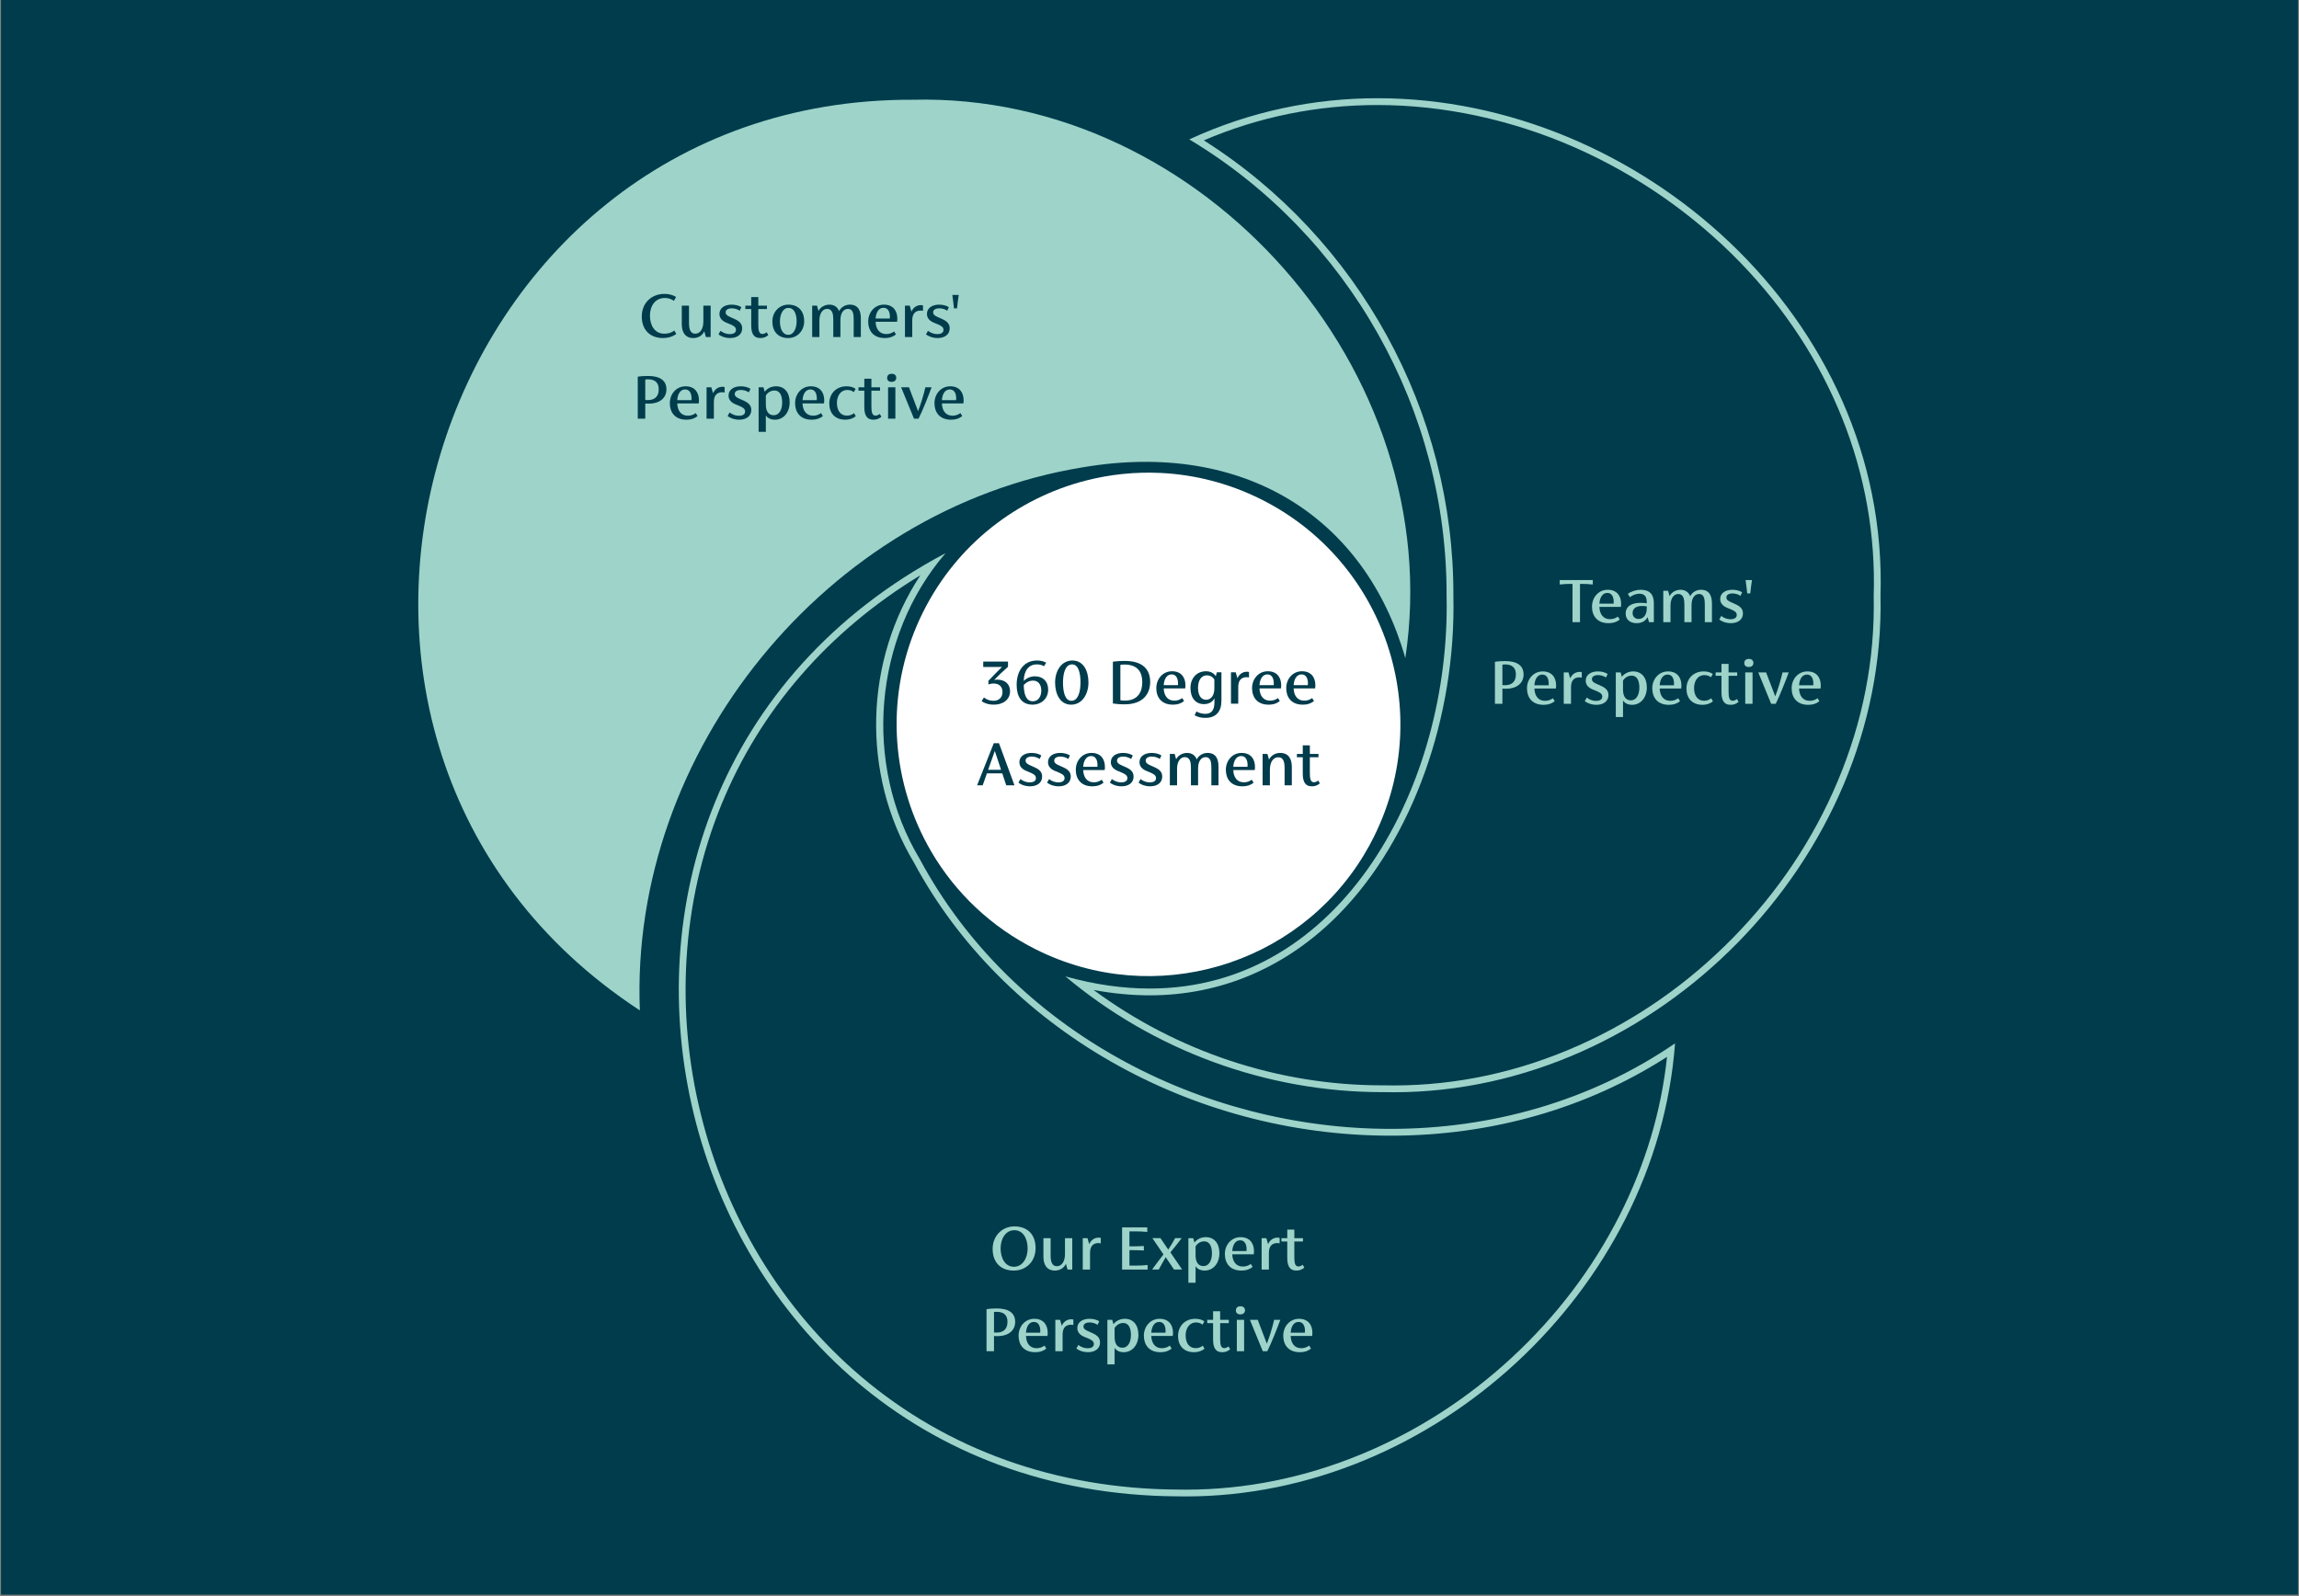 <svg xmlns="http://www.w3.org/2000/svg" xmlns:xlink="http://www.w3.org/1999/xlink" width="1080" zoomAndPan="magnify" viewBox="0 0 810 562.5" height="750" preserveAspectRatio="xMidYMid meet" version="1.0"><rect x="0" y="0" width="810" height="562.5" fill="#808080" stroke="none"/><defs><clipPath id="c538ea7897"><path d="M 0.359 0 L 809.641 0 L 809.641 562 L 0.359 562 Z M 0.359 0 " clip-rule="nonzero"/></clipPath></defs><g clip-path="url(#c538ea7897)"><rect x="-81" width="972" fill="#003c4c" y="-56.25" height="675" fill-opacity="1"/></g><path fill="#9dd3c9" d="M 225.441 356.09 C 81.688 262.031 149.688 34.488 321.637 35.152 C 423.77 32.586 510.355 131 495.137 231.922 C 481.055 182.699 438.762 154.949 381.441 164.703 C 291.301 179.359 221.766 264.922 225.441 356.094 Z M 225.441 356.09 " fill-opacity="1" fill-rule="nonzero"/><path fill="#9dd3c9" d="M 324.277 202.746 C 304.566 232.664 303.258 272.699 321.969 303.918 C 353.375 362.434 419.316 400.238 489.98 400.238 C 525.477 400.238 559.027 390.648 587.34 372.461 C 585.289 391.668 579.684 410.426 570.645 428.285 C 561.18 446.988 548.406 463.855 532.676 478.418 C 516.949 492.977 499.145 504.426 479.754 512.453 C 459.664 520.77 438.828 524.984 417.816 524.984 C 416.793 524.984 415.801 524.973 414.785 524.953 L 414.766 524.953 C 414.766 524.953 414.746 524.953 414.746 524.953 C 372.285 524.691 333.801 510.934 303.445 485.172 C 289.465 473.309 277.453 459.145 267.746 443.07 C 258.293 427.414 251.254 410.348 246.844 392.344 C 242.426 374.344 240.766 355.953 241.902 337.68 C 243.07 318.934 247.16 300.812 254.066 283.816 C 267.688 250.289 291.832 222.457 324.266 202.746 M 333.16 194.934 C 171.34 280.688 231.363 526.199 414.73 527.344 C 415.762 527.363 416.781 527.375 417.812 527.375 C 505.125 527.375 583.676 454.719 590.168 367.695 C 560.238 388.207 525.152 397.836 489.969 397.836 C 423.387 397.836 356.527 363.309 324.043 302.73 C 303.973 269.293 307.73 224.434 333.16 194.934 Z M 333.16 194.934 " fill-opacity="1" fill-rule="nonzero"/><path fill="#9dd3c9" d="M 485.383 37.016 C 508.57 37.016 532.543 42.168 554.719 51.906 C 576.465 61.465 596.656 75.484 613.105 92.469 C 644.812 125.188 661.52 166.914 660.156 209.957 L 660.156 210.016 C 660.156 210.016 660.156 210.078 660.156 210.078 C 660.617 232.293 656.34 254.281 647.418 275.43 C 638.852 295.758 626.492 314.254 610.676 330.395 C 594.816 346.594 576.512 359.379 556.277 368.402 C 535.246 377.777 513.293 382.531 491.035 382.531 C 489.926 382.531 488.84 382.52 487.734 382.496 L 487.703 382.496 C 487.703 382.496 487.672 382.496 487.672 382.496 L 486.973 382.496 C 450.457 382.496 414.754 370.625 385.312 348.883 C 392.039 350.145 398.652 350.777 405.07 350.777 C 430.395 350.777 453.516 340.816 471.941 321.969 C 497.652 295.668 513.031 252.766 512.07 209.992 C 512.305 145.117 478.734 84.039 424.148 49.469 C 443.457 41.203 464.031 37.012 485.383 37.012 M 485.371 34.613 C 463.059 34.613 440.52 39.18 419.016 49.125 C 475 82.684 509.918 144.422 509.668 210.016 C 511.152 276.02 473.23 348.379 405.066 348.379 C 395.727 348.379 385.812 347.02 375.363 344.102 C 406.434 370.184 446.184 384.895 486.965 384.895 C 487.199 384.895 487.445 384.895 487.68 384.895 C 488.801 384.918 489.914 384.93 491.035 384.93 C 583.551 384.93 664.492 302.762 662.555 210.023 C 665.648 112.184 577.371 34.605 485.371 34.613 Z M 485.371 34.613 " fill-opacity="1" fill-rule="nonzero"/><path fill="#ffffff" d="M 484.191 294.645 C 484.148 294.738 484.102 294.824 484.059 294.918 C 482.996 297.055 481.859 299.121 480.648 301.129 C 480.621 301.18 480.594 301.219 480.57 301.262 C 456.914 340.406 406.727 355.438 365.059 334.641 C 349.137 326.691 336.645 314.613 328.23 300.34 C 327.32 298.781 326.445 297.199 325.629 295.59 C 313.289 271.379 312.184 241.832 325.246 215.66 C 337.172 191.77 358.426 175.621 382.395 169.41 C 390.984 167.184 399.93 166.238 408.914 166.676 C 420.855 167.246 432.863 170.254 444.246 175.93 C 488.004 197.766 505.855 250.859 484.191 294.633 Z M 484.191 294.645 " fill-opacity="1" fill-rule="nonzero"/><path fill="#003c4c" d="M 226.117 111.535 C 226.117 106.789 229.523 103.574 234.105 103.574 C 235.613 103.574 237.055 103.938 238.203 104.656 L 237.438 106.023 C 236.453 105.328 235.422 105.016 234.246 105.016 C 230.793 105.016 228.996 107.867 228.996 111.25 C 228.996 114.629 230.629 117.602 234.055 117.602 C 235.352 117.602 236.551 117.293 237.582 116.5 L 238.277 117.676 C 236.98 118.684 235.254 119.137 233.602 119.137 C 229.02 119.137 226.117 116.238 226.117 111.535 Z M 226.117 111.535 " fill-opacity="1" fill-rule="nonzero"/><path fill="#003c4c" d="M 250.379 107.723 L 250.379 118.777 L 248.699 118.777 L 248.148 116.766 C 247.383 118.395 245.824 119.137 244.266 119.137 C 241.461 119.137 240.211 117.125 240.211 114.27 L 240.211 107.723 L 242.754 107.723 L 242.754 113.766 C 242.754 115.734 243.113 117.602 244.961 117.602 C 246.688 117.602 247.812 115.926 247.812 113.312 L 247.812 107.723 Z M 250.379 107.723 " fill-opacity="1" fill-rule="nonzero"/><path fill="#003c4c" d="M 253.145 117.844 L 253.84 116.598 C 255.012 117.461 256.117 117.746 257.125 117.746 C 258.418 117.746 259.305 117.27 259.305 116.262 C 259.305 115.324 258.656 114.895 257.434 114.344 L 255.926 113.719 C 254.438 113.094 253.48 112.137 253.48 110.625 C 253.48 108.516 255.371 107.363 257.746 107.363 C 259.113 107.363 260.266 107.676 261.199 108.25 L 260.625 109.5 C 259.738 108.922 258.824 108.66 257.793 108.66 C 256.523 108.66 255.66 109.188 255.66 110.051 C 255.66 110.867 256.234 111.273 257.316 111.754 L 259.02 112.52 C 260.672 113.289 261.488 114.223 261.488 115.711 C 261.488 117.914 259.688 119.137 257.219 119.137 C 255.973 119.137 254.484 118.828 253.145 117.844 Z M 253.145 117.844 " fill-opacity="1" fill-rule="nonzero"/><path fill="#003c4c" d="M 270.695 118.105 C 269.785 118.875 268.871 119.137 267.891 119.137 C 265.371 119.137 264.676 117.27 264.676 114.652 L 264.676 108.898 L 262.613 108.898 L 262.613 107.723 L 264.676 107.723 L 264.676 104.703 L 267.172 104.703 L 267.172 107.723 L 270.215 107.723 L 270.215 108.898 L 267.172 108.898 L 267.172 114.367 C 267.172 116.262 267.34 117.699 268.609 117.699 C 269.066 117.699 269.617 117.508 270.121 117.102 Z M 270.695 118.105 " fill-opacity="1" fill-rule="nonzero"/><path fill="#003c4c" d="M 272.133 113.262 C 272.133 109.809 274.676 107.363 277.746 107.363 C 281.27 107.363 283.332 109.594 283.332 113.238 C 283.332 116.691 280.789 119.137 277.746 119.137 C 274.195 119.137 272.133 116.906 272.133 113.262 Z M 280.672 113.238 C 280.672 110.938 279.949 108.516 277.77 108.516 C 275.707 108.516 274.797 110.984 274.797 113.262 C 274.797 115.543 275.539 117.988 277.746 117.988 C 279.758 117.988 280.672 115.516 280.672 113.238 Z M 280.672 113.238 " fill-opacity="1" fill-rule="nonzero"/><path fill="#003c4c" d="M 303.301 112.23 L 303.301 118.777 L 300.781 118.777 L 300.781 112.594 C 300.781 110.793 300.59 108.852 298.793 108.852 C 297.211 108.852 296.105 110.266 296.105 112.832 L 296.105 118.777 L 293.59 118.777 L 293.59 112.594 C 293.59 110.793 293.324 108.852 291.43 108.852 C 289.895 108.852 288.699 110.34 288.699 112.926 L 288.699 118.777 L 286.156 118.777 L 286.156 107.723 L 287.859 107.723 L 288.363 109.594 C 289.152 108.109 290.734 107.363 292.246 107.363 C 293.996 107.363 295.148 108.324 295.629 109.641 C 296.418 108.109 297.977 107.363 299.414 107.363 C 302.293 107.363 303.301 109.355 303.301 112.23 Z M 303.301 112.23 " fill-opacity="1" fill-rule="nonzero"/><path fill="#003c4c" d="M 316.059 113.406 L 308.504 113.406 C 308.574 115.852 309.797 117.723 312.195 117.723 C 313.203 117.723 314.09 117.484 315.027 116.812 L 315.672 117.867 C 314.547 118.754 313.348 119.137 311.742 119.137 C 307.711 119.137 305.891 116.547 305.891 113.312 C 305.891 110.074 308.168 107.363 311.43 107.363 C 314.691 107.363 316.152 109.547 316.152 112.305 C 316.152 112.688 316.129 113.07 316.059 113.406 Z M 308.504 112.258 L 313.516 112.258 C 313.539 112.016 313.539 111.777 313.539 111.586 C 313.539 110.121 313.012 108.469 311.285 108.469 C 309.559 108.469 308.625 110.172 308.504 112.258 Z M 308.504 112.258 " fill-opacity="1" fill-rule="nonzero"/><path fill="#003c4c" d="M 325.199 107.629 L 325.199 109.547 C 324.961 109.5 324.672 109.449 324.406 109.449 C 322.539 109.449 321.41 110.504 321.41 112.902 L 321.41 118.777 L 318.844 118.777 L 318.844 107.723 L 320.523 107.723 L 321.121 109.836 C 321.699 108.445 322.945 107.531 324.43 107.531 C 324.695 107.531 324.961 107.555 325.199 107.629 Z M 325.199 107.629 " fill-opacity="1" fill-rule="nonzero"/><path fill="#003c4c" d="M 326.254 117.844 L 326.949 116.598 C 328.125 117.461 329.227 117.746 330.234 117.746 C 331.527 117.746 332.418 117.27 332.418 116.262 C 332.418 115.324 331.77 114.895 330.547 114.344 L 329.035 113.719 C 327.551 113.094 326.59 112.137 326.59 110.625 C 326.59 108.516 328.484 107.363 330.859 107.363 C 332.227 107.363 333.375 107.676 334.312 108.25 L 333.734 109.5 C 332.848 108.922 331.938 108.66 330.906 108.66 C 329.637 108.66 328.773 109.188 328.773 110.051 C 328.773 110.867 329.348 111.273 330.426 111.754 L 332.129 112.52 C 333.785 113.289 334.598 114.223 334.598 115.711 C 334.598 117.914 332.801 119.137 330.332 119.137 C 329.082 119.137 327.598 118.828 326.254 117.844 Z M 326.254 117.844 " fill-opacity="1" fill-rule="nonzero"/><path fill="#003c4c" d="M 335.535 103.938 L 337.789 103.938 C 337.547 105.496 337.332 107.148 337.188 108.66 L 336.109 108.66 C 335.965 107.148 335.75 105.496 335.535 103.938 Z M 335.535 103.938 " fill-opacity="1" fill-rule="nonzero"/><path fill="#003c4c" d="M 234.801 137.219 C 234.801 140.336 232.305 142.254 228.613 142.254 C 228.254 142.254 227.82 142.23 227.344 142.207 L 227.344 147.555 L 224.703 147.555 L 224.703 132.758 C 225.711 132.566 227.27 132.496 228.301 132.496 C 232.352 132.496 234.801 133.957 234.801 137.219 Z M 232.09 137.195 C 232.09 135.059 230.988 133.668 228.254 133.668 C 228.012 133.668 227.727 133.691 227.344 133.742 L 227.344 140.957 C 227.629 141.008 227.941 141.008 228.23 141.008 C 230.961 141.008 232.09 139.449 232.09 137.195 Z M 232.09 137.195 " fill-opacity="1" fill-rule="nonzero"/><path fill="#003c4c" d="M 246.164 142.18 L 238.613 142.18 C 238.684 144.629 239.906 146.496 242.305 146.496 C 243.312 146.496 244.199 146.258 245.133 145.586 L 245.781 146.641 C 244.656 147.527 243.457 147.914 241.848 147.914 C 237.82 147.914 236 145.324 236 142.086 C 236 138.848 238.277 136.141 241.539 136.141 C 244.797 136.141 246.262 138.32 246.262 141.078 C 246.262 141.461 246.238 141.848 246.164 142.18 Z M 238.613 141.031 L 243.625 141.031 C 243.648 140.789 243.648 140.551 243.648 140.359 C 243.648 138.898 243.121 137.242 241.395 137.242 C 239.668 137.242 238.73 138.945 238.613 141.031 Z M 238.613 141.031 " fill-opacity="1" fill-rule="nonzero"/><path fill="#003c4c" d="M 255.301 136.402 L 255.301 138.32 C 255.062 138.273 254.773 138.227 254.508 138.227 C 252.641 138.227 251.512 139.281 251.512 141.68 L 251.512 147.555 L 248.945 147.555 L 248.945 136.5 L 250.625 136.5 L 251.227 138.609 C 251.801 137.219 253.047 136.309 254.535 136.309 C 254.797 136.309 255.062 136.332 255.301 136.402 Z M 255.301 136.402 " fill-opacity="1" fill-rule="nonzero"/><path fill="#003c4c" d="M 256.355 146.617 L 257.051 145.371 C 258.227 146.234 259.328 146.523 260.336 146.523 C 261.633 146.523 262.52 146.043 262.52 145.035 C 262.52 144.102 261.871 143.668 260.648 143.117 L 259.137 142.492 C 257.652 141.871 256.691 140.91 256.691 139.398 C 256.691 137.289 258.586 136.141 260.961 136.141 C 262.328 136.141 263.477 136.449 264.414 137.027 L 263.836 138.273 C 262.949 137.699 262.039 137.434 261.008 137.434 C 259.738 137.434 258.875 137.961 258.875 138.824 C 258.875 139.641 259.449 140.047 260.527 140.527 L 262.23 141.293 C 263.887 142.062 264.699 142.996 264.699 144.484 C 264.699 146.691 262.902 147.914 260.434 147.914 C 259.188 147.914 257.699 147.602 256.355 146.617 Z M 256.355 146.617 " fill-opacity="1" fill-rule="nonzero"/><path fill="#003c4c" d="M 278.219 141.773 C 278.219 145.395 276.012 147.914 273.039 147.914 C 271.672 147.914 270.496 147.41 269.824 146.402 L 269.824 152.203 L 267.285 152.203 L 267.285 136.5 L 268.988 136.5 L 269.418 138.035 C 270.496 136.668 272.031 136.141 273.422 136.141 C 276.422 136.141 278.219 138.344 278.219 141.773 Z M 275.582 141.848 C 275.582 139.688 274.957 137.625 272.824 137.625 C 271.672 137.625 270.547 138.227 269.824 139.375 L 269.824 142.543 C 269.824 145.133 270.93 146.328 272.559 146.328 C 274.668 146.328 275.582 144.195 275.582 141.848 Z M 275.582 141.848 " fill-opacity="1" fill-rule="nonzero"/><path fill="#003c4c" d="M 290.305 142.18 L 282.75 142.18 C 282.824 144.629 284.047 146.496 286.445 146.496 C 287.449 146.496 288.336 146.258 289.273 145.586 L 289.922 146.641 C 288.793 147.527 287.594 147.914 285.988 147.914 C 281.961 147.914 280.137 145.324 280.137 142.086 C 280.137 138.848 282.414 136.141 285.676 136.141 C 288.938 136.141 290.398 138.32 290.398 141.078 C 290.398 141.461 290.375 141.848 290.305 142.18 Z M 282.75 141.031 L 287.762 141.031 C 287.785 140.789 287.785 140.551 287.785 140.359 C 287.785 138.898 287.258 137.242 285.531 137.242 C 283.805 137.242 282.871 138.945 282.75 141.031 Z M 282.75 141.031 " fill-opacity="1" fill-rule="nonzero"/><path fill="#003c4c" d="M 292.18 142.23 C 292.18 138.703 294.625 136.141 298.246 136.141 C 299.469 136.141 300.621 136.426 301.461 137.027 L 300.812 138.199 C 300.164 137.672 299.375 137.434 298.582 137.434 C 295.922 137.434 294.867 139.855 294.867 141.941 C 294.867 144.41 295.871 146.473 298.461 146.473 C 299.398 146.473 300.215 146.16 300.883 145.609 L 301.531 146.664 C 300.621 147.457 299.277 147.914 297.84 147.914 C 294.148 147.914 292.18 145.539 292.18 142.23 Z M 292.18 142.23 " fill-opacity="1" fill-rule="nonzero"/><path fill="#003c4c" d="M 310.543 146.883 C 309.629 147.648 308.719 147.914 307.738 147.914 C 305.219 147.914 304.523 146.043 304.523 143.43 L 304.523 137.672 L 302.461 137.672 L 302.461 136.5 L 304.523 136.5 L 304.523 133.477 L 307.016 133.477 L 307.016 136.5 L 310.062 136.5 L 310.062 137.672 L 307.016 137.672 L 307.016 143.141 C 307.016 145.035 307.184 146.473 308.457 146.473 C 308.91 146.473 309.465 146.281 309.965 145.875 Z M 310.543 146.883 " fill-opacity="1" fill-rule="nonzero"/><path fill="#003c4c" d="M 312.562 133.191 C 312.562 132.375 313.066 131.727 314.168 131.727 C 315.273 131.727 315.773 132.375 315.773 133.164 C 315.773 133.957 315.199 134.582 314.145 134.582 C 313.09 134.582 312.562 134.004 312.562 133.191 Z M 312.898 136.5 L 315.465 136.5 L 315.465 147.555 L 312.898 147.555 Z M 312.898 136.5 " fill-opacity="1" fill-rule="nonzero"/><path fill="#003c4c" d="M 328.215 136.5 C 326.969 139.879 325.219 144.316 323.633 147.555 L 322.027 147.555 L 317.496 136.5 L 320.254 136.5 L 323.465 144.914 C 324.473 142.324 325.48 138.945 326.031 136.5 Z M 328.215 136.5 " fill-opacity="1" fill-rule="nonzero"/><path fill="#003c4c" d="M 339.414 142.18 L 331.859 142.18 C 331.93 144.629 333.152 146.496 335.551 146.496 C 336.559 146.496 337.445 146.258 338.383 145.586 L 339.027 146.641 C 337.902 147.527 336.703 147.914 335.098 147.914 C 331.066 147.914 329.246 145.324 329.246 142.086 C 329.246 138.848 331.523 136.141 334.785 136.141 C 338.047 136.141 339.508 138.32 339.508 141.078 C 339.508 141.461 339.484 141.848 339.414 142.18 Z M 331.859 141.031 L 336.871 141.031 C 336.895 140.789 336.895 140.551 336.895 140.359 C 336.895 138.898 336.367 137.242 334.641 137.242 C 332.914 137.242 331.98 138.945 331.859 141.031 Z M 331.859 141.031 " fill-opacity="1" fill-rule="nonzero"/><path fill="#9dd3c9" d="M 561.184 204.418 L 561.184 206 C 559.699 205.832 559.004 205.785 557.707 205.785 L 556.676 205.785 L 556.676 219.262 L 554.039 219.262 L 554.039 205.785 L 553.008 205.785 C 551.738 205.785 551.043 205.832 549.531 206 L 549.531 204.418 Z M 561.184 204.418 " fill-opacity="1" fill-rule="nonzero"/><path fill="#9dd3c9" d="M 571.062 213.891 L 563.512 213.891 C 563.582 216.336 564.805 218.207 567.203 218.207 C 568.211 218.207 569.098 217.965 570.035 217.293 L 570.68 218.352 C 569.555 219.238 568.355 219.621 566.75 219.621 C 562.719 219.621 560.898 217.031 560.898 213.793 C 560.898 210.559 563.176 207.848 566.438 207.848 C 569.699 207.848 571.16 210.031 571.16 212.785 C 571.16 213.172 571.137 213.555 571.062 213.891 Z M 563.512 212.738 L 568.523 212.738 C 568.547 212.5 568.547 212.258 568.547 212.066 C 568.547 210.605 568.02 208.949 566.293 208.949 C 564.566 208.949 563.633 210.652 563.512 212.738 Z M 563.512 212.738 " fill-opacity="1" fill-rule="nonzero"/><path fill="#9dd3c9" d="M 582.695 212.594 L 582.695 219.262 L 580.992 219.262 L 580.488 217.488 C 579.719 218.996 578.211 219.621 576.602 219.621 C 574.516 219.621 572.766 218.492 572.766 216.266 C 572.766 213.676 574.852 212.449 578.02 212.449 C 578.762 212.449 579.457 212.5 580.199 212.617 L 580.199 212.332 C 580.199 210.484 579.672 209.238 577.562 209.238 C 576.508 209.238 575.285 209.668 574.23 210.461 L 573.559 209.262 C 574.758 208.375 576.629 207.848 578.043 207.848 C 581.352 207.848 582.695 209.598 582.695 212.594 Z M 580.199 214.395 L 580.199 213.699 C 579.648 213.602 579.121 213.555 578.57 213.555 C 576.531 213.555 575.211 214.371 575.211 216.023 C 575.211 217.367 576.148 218.133 577.301 218.133 C 578.93 218.133 580.199 216.887 580.199 214.395 Z M 580.199 214.395 " fill-opacity="1" fill-rule="nonzero"/><path fill="#9dd3c9" d="M 603.164 212.715 L 603.164 219.262 L 600.648 219.262 L 600.648 213.074 C 600.648 211.277 600.457 209.332 598.656 209.332 C 597.074 209.332 595.973 210.75 595.973 213.312 L 595.973 219.262 L 593.453 219.262 L 593.453 213.074 C 593.453 211.277 593.191 209.332 591.297 209.332 C 589.762 209.332 588.562 210.82 588.562 213.41 L 588.562 219.262 L 586.02 219.262 L 586.02 208.207 L 587.723 208.207 L 588.227 210.078 C 589.02 208.59 590.602 207.848 592.113 207.848 C 593.863 207.848 595.012 208.805 595.492 210.125 C 596.285 208.59 597.844 207.848 599.281 207.848 C 602.16 207.848 603.164 209.836 603.164 212.715 Z M 603.164 212.715 " fill-opacity="1" fill-rule="nonzero"/><path fill="#9dd3c9" d="M 605.738 218.324 L 606.434 217.078 C 607.609 217.941 608.711 218.23 609.719 218.23 C 611.012 218.23 611.898 217.75 611.898 216.742 C 611.898 215.809 611.254 215.375 610.031 214.824 L 608.52 214.203 C 607.031 213.578 606.074 212.617 606.074 211.109 C 606.074 209 607.969 207.848 610.34 207.848 C 611.707 207.848 612.859 208.16 613.793 208.734 L 613.219 209.98 C 612.332 209.406 611.422 209.141 610.391 209.141 C 609.117 209.141 608.254 209.668 608.254 210.531 C 608.254 211.348 608.832 211.754 609.91 212.234 L 611.613 213.004 C 613.266 213.77 614.082 214.707 614.082 216.191 C 614.082 218.398 612.285 219.621 609.812 219.621 C 608.566 219.621 607.082 219.309 605.738 218.324 Z M 605.738 218.324 " fill-opacity="1" fill-rule="nonzero"/><path fill="#9dd3c9" d="M 615.016 204.418 L 617.27 204.418 C 617.031 205.977 616.816 207.633 616.672 209.141 L 615.594 209.141 C 615.449 207.633 615.234 205.977 615.016 204.418 Z M 615.016 204.418 " fill-opacity="1" fill-rule="nonzero"/><path fill="#9dd3c9" d="M 536.797 237.699 C 536.797 240.816 534.305 242.734 530.613 242.734 C 530.254 242.734 529.82 242.711 529.34 242.688 L 529.34 248.035 L 526.703 248.035 L 526.703 233.242 C 527.711 233.051 529.27 232.977 530.301 232.977 C 534.352 232.977 536.797 234.441 536.797 237.699 Z M 534.09 237.676 C 534.09 235.543 532.984 234.152 530.254 234.152 C 530.012 234.152 529.727 234.176 529.34 234.223 L 529.34 241.441 C 529.629 241.488 529.941 241.488 530.23 241.488 C 532.961 241.488 534.09 239.93 534.09 237.676 Z M 534.09 237.676 " fill-opacity="1" fill-rule="nonzero"/><path fill="#9dd3c9" d="M 548.164 242.664 L 540.613 242.664 C 540.684 245.109 541.906 246.98 544.305 246.98 C 545.312 246.98 546.199 246.742 547.133 246.07 L 547.781 247.125 C 546.652 248.012 545.457 248.395 543.848 248.395 C 539.82 248.395 537.996 245.805 537.996 242.57 C 537.996 239.332 540.277 236.621 543.535 236.621 C 546.797 236.621 548.262 238.805 548.262 241.562 C 548.262 241.945 548.238 242.328 548.164 242.664 Z M 540.613 241.512 L 545.621 241.512 C 545.648 241.273 545.648 241.035 545.648 240.844 C 545.648 239.379 545.121 237.727 543.395 237.727 C 541.668 237.727 540.73 239.426 540.613 241.512 Z M 540.613 241.512 " fill-opacity="1" fill-rule="nonzero"/><path fill="#9dd3c9" d="M 557.301 236.887 L 557.301 238.805 C 557.062 238.754 556.773 238.707 556.508 238.707 C 554.641 238.707 553.512 239.762 553.512 242.16 L 553.512 248.035 L 550.945 248.035 L 550.945 236.98 L 552.625 236.98 L 553.223 239.09 C 553.801 237.699 555.047 236.789 556.535 236.789 C 556.797 236.789 557.062 236.812 557.301 236.887 Z M 557.301 236.887 " fill-opacity="1" fill-rule="nonzero"/><path fill="#9dd3c9" d="M 558.355 247.102 L 559.051 245.852 C 560.227 246.715 561.328 247.004 562.336 247.004 C 563.633 247.004 564.52 246.523 564.52 245.52 C 564.52 244.582 563.871 244.152 562.648 243.598 L 561.137 242.977 C 559.652 242.352 558.691 241.395 558.691 239.883 C 558.691 237.773 560.586 236.621 562.961 236.621 C 564.328 236.621 565.477 236.934 566.414 237.508 L 565.836 238.754 C 564.949 238.18 564.039 237.918 563.008 237.918 C 561.738 237.918 560.875 238.445 560.875 239.309 C 560.875 240.121 561.449 240.531 562.527 241.008 L 564.23 241.777 C 565.887 242.543 566.699 243.48 566.699 244.965 C 566.699 247.172 564.902 248.395 562.434 248.395 C 561.184 248.395 559.699 248.082 558.355 247.102 Z M 558.355 247.102 " fill-opacity="1" fill-rule="nonzero"/><path fill="#9dd3c9" d="M 580.223 242.258 C 580.223 245.879 578.02 248.395 575.043 248.395 C 573.68 248.395 572.504 247.891 571.832 246.883 L 571.832 252.688 L 569.289 252.688 L 569.289 236.98 L 570.992 236.98 L 571.426 238.516 C 572.504 237.148 574.039 236.621 575.43 236.621 C 578.426 236.621 580.223 238.828 580.223 242.258 Z M 577.586 242.328 C 577.586 240.172 576.965 238.109 574.828 238.109 C 573.68 238.109 572.551 238.707 571.832 239.859 L 571.832 243.023 C 571.832 245.613 572.934 246.812 574.566 246.812 C 576.676 246.812 577.586 244.68 577.586 242.328 Z M 577.586 242.328 " fill-opacity="1" fill-rule="nonzero"/><path fill="#9dd3c9" d="M 592.309 242.664 L 584.758 242.664 C 584.828 245.109 586.051 246.98 588.449 246.98 C 589.457 246.98 590.344 246.742 591.277 246.07 L 591.926 247.125 C 590.797 248.012 589.602 248.395 587.992 248.395 C 583.965 248.395 582.141 245.805 582.141 242.57 C 582.141 239.332 584.422 236.621 587.68 236.621 C 590.941 236.621 592.406 238.805 592.406 241.562 C 592.406 241.945 592.383 242.328 592.309 242.664 Z M 584.758 241.512 L 589.77 241.512 C 589.793 241.273 589.793 241.035 589.793 240.844 C 589.793 239.379 589.266 237.727 587.539 237.727 C 585.812 237.727 584.875 239.426 584.758 241.512 Z M 584.758 241.512 " fill-opacity="1" fill-rule="nonzero"/><path fill="#9dd3c9" d="M 594.18 242.711 C 594.18 239.188 596.625 236.621 600.246 236.621 C 601.469 236.621 602.621 236.91 603.461 237.508 L 602.812 238.684 C 602.164 238.156 601.375 237.918 600.582 237.918 C 597.922 237.918 596.867 240.34 596.867 242.426 C 596.867 244.895 597.871 246.957 600.461 246.957 C 601.398 246.957 602.211 246.645 602.883 246.094 L 603.531 247.148 C 602.621 247.941 601.277 248.395 599.84 248.395 C 596.145 248.395 594.18 246.02 594.18 242.711 Z M 594.18 242.711 " fill-opacity="1" fill-rule="nonzero"/><path fill="#9dd3c9" d="M 612.547 247.363 C 611.637 248.133 610.727 248.395 609.742 248.395 C 607.223 248.395 606.527 246.523 606.527 243.91 L 606.527 238.156 L 604.465 238.156 L 604.465 236.98 L 606.527 236.98 L 606.527 233.961 L 609.023 233.961 L 609.023 236.98 L 612.066 236.98 L 612.066 238.156 L 609.023 238.156 L 609.023 243.625 C 609.023 245.52 609.191 246.957 610.461 246.957 C 610.918 246.957 611.469 246.766 611.973 246.355 Z M 612.547 247.363 " fill-opacity="1" fill-rule="nonzero"/><path fill="#9dd3c9" d="M 614.562 233.672 C 614.562 232.855 615.066 232.211 616.168 232.211 C 617.27 232.211 617.773 232.855 617.773 233.648 C 617.773 234.441 617.199 235.062 616.145 235.062 C 615.09 235.062 614.562 234.488 614.562 233.672 Z M 614.898 236.98 L 617.465 236.98 L 617.465 248.035 L 614.898 248.035 Z M 614.898 236.98 " fill-opacity="1" fill-rule="nonzero"/><path fill="#9dd3c9" d="M 630.215 236.98 C 628.969 240.363 627.215 244.797 625.633 248.035 L 624.027 248.035 L 619.496 236.98 L 622.254 236.98 L 625.465 245.398 C 626.473 242.809 627.48 239.426 628.031 236.98 Z M 630.215 236.98 " fill-opacity="1" fill-rule="nonzero"/><path fill="#9dd3c9" d="M 641.41 242.664 L 633.859 242.664 C 633.93 245.109 635.152 246.98 637.551 246.98 C 638.559 246.98 639.445 246.742 640.379 246.07 L 641.027 247.125 C 639.902 248.012 638.703 248.395 637.094 248.395 C 633.066 248.395 631.246 245.805 631.246 242.57 C 631.246 239.332 633.523 236.621 636.785 236.621 C 640.047 236.621 641.508 238.805 641.508 241.562 C 641.508 241.945 641.484 242.328 641.41 242.664 Z M 633.859 241.512 L 638.871 241.512 C 638.895 241.273 638.895 241.035 638.895 240.844 C 638.895 239.379 638.367 237.727 636.641 237.727 C 634.914 237.727 633.977 239.426 633.859 241.512 Z M 633.859 241.512 " fill-opacity="1" fill-rule="nonzero"/><path fill="#003c4c" d="M 355.867 243.617 C 355.867 246.52 353.445 248.34 350.184 248.34 C 348.555 248.34 347.141 248.004 345.867 247.094 L 346.66 245.801 C 347.668 246.566 348.699 246.973 350.039 246.973 C 351.934 246.973 353.207 245.801 353.207 243.883 C 353.207 242.082 352.152 240.883 350.016 240.883 C 349.395 240.883 348.844 240.98 348.242 241.219 L 348.242 239.926 C 349.922 238.148 351.168 236.879 353.016 235.059 L 346.422 235.059 L 346.422 233.141 L 355.148 233.141 L 355.148 234.984 C 353.324 236.617 351.91 237.934 350.258 239.637 C 350.617 239.543 350.977 239.516 351.289 239.516 C 354.309 239.516 355.867 241.242 355.867 243.617 Z M 355.867 243.617 " fill-opacity="1" fill-rule="nonzero"/><path fill="#003c4c" d="M 369.297 243.02 C 369.297 246.375 366.684 248.34 363.852 248.34 C 359.633 248.34 358.195 245.152 358.195 241.316 C 358.195 236.641 360.59 232.777 365.363 232.777 C 366.516 232.777 367.57 232.973 368.602 233.547 L 367.832 234.793 C 367.066 234.312 366.25 234.145 365.316 234.145 C 362.438 234.145 360.785 236.281 360.688 239.973 C 361.695 238.988 363.133 238.344 364.598 238.344 C 367.426 238.344 369.297 240.094 369.297 243.02 Z M 366.875 243.402 C 366.875 241.531 366.035 239.852 363.949 239.852 C 362.844 239.852 361.621 240.355 360.688 241.461 C 360.785 245.055 361.672 247.141 363.902 247.141 C 365.938 247.141 366.875 245.273 366.875 243.402 Z M 366.875 243.402 " fill-opacity="1" fill-rule="nonzero"/><path fill="#003c4c" d="M 371.742 240.547 C 371.742 236.398 373.973 232.777 377.832 232.777 C 381.691 232.777 383.492 236.375 383.492 240.523 C 383.492 244.672 381.238 248.34 377.402 248.34 C 373.562 248.34 371.742 244.672 371.742 240.547 Z M 380.688 240.523 C 380.688 237.48 380.086 234.145 377.734 234.145 C 375.219 234.145 374.523 237.551 374.523 240.547 C 374.523 243.547 375.121 246.973 377.473 246.973 C 379.965 246.973 380.688 243.523 380.688 240.523 Z M 380.688 240.523 " fill-opacity="1" fill-rule="nonzero"/><path fill="#003c4c" d="M 405.238 240.332 C 405.238 244.312 402.914 248.223 396.223 248.223 C 394.977 248.223 393.73 248.172 392.098 247.934 L 392.098 233.188 C 393.539 232.996 394.977 232.922 396.273 232.922 C 402.867 232.922 405.238 236.137 405.238 240.332 Z M 402.457 240.402 C 402.457 236.977 400.922 234.195 396.199 234.195 C 395.695 234.195 395.215 234.219 394.738 234.312 L 394.738 246.781 C 395.312 246.879 395.887 246.902 396.367 246.902 C 401.043 246.902 402.457 243.664 402.457 240.406 Z M 402.457 240.402 " fill-opacity="1" fill-rule="nonzero"/><path fill="#003c4c" d="M 417.566 242.609 L 410.012 242.609 C 410.082 245.055 411.305 246.926 413.703 246.926 C 414.711 246.926 415.598 246.688 416.535 246.016 L 417.18 247.07 C 416.055 247.957 414.855 248.34 413.25 248.34 C 409.219 248.34 407.398 245.75 407.398 242.516 C 407.398 239.277 409.676 236.566 412.938 236.566 C 416.199 236.566 417.66 238.75 417.66 241.508 C 417.66 241.891 417.637 242.273 417.566 242.609 Z M 410.012 241.461 L 415.023 241.461 C 415.047 241.219 415.047 240.98 415.047 240.789 C 415.047 239.324 414.52 237.672 412.793 237.672 C 411.066 237.672 410.133 239.375 410.012 241.461 Z M 410.012 241.461 " fill-opacity="1" fill-rule="nonzero"/><path fill="#003c4c" d="M 430.344 236.926 L 430.344 246.926 C 430.344 250.738 428.477 252.992 424.688 252.992 C 423.297 252.992 422.098 252.754 420.898 252.082 L 421.52 250.738 C 422.602 251.34 423.727 251.578 424.664 251.578 C 427.035 251.578 427.875 250.02 427.875 247.504 L 427.875 246.039 C 427.324 247.383 425.863 248.148 424.207 248.148 C 421.188 248.148 419.434 245.918 419.434 242.441 C 419.434 238.965 421.688 236.566 424.902 236.566 C 426.484 236.566 427.66 237.215 428.355 238.316 L 428.738 236.926 Z M 427.852 242.633 L 427.852 239.469 C 427.18 238.414 426.246 238.008 425.285 238.008 C 423.031 238.008 422.098 240.07 422.098 242.395 C 422.098 244.719 422.961 246.613 424.926 246.613 C 426.629 246.613 427.852 245.152 427.852 242.633 Z M 427.852 242.633 " fill-opacity="1" fill-rule="nonzero"/><path fill="#003c4c" d="M 440.059 236.832 L 440.059 238.75 C 439.816 238.703 439.527 238.652 439.266 238.652 C 437.395 238.652 436.27 239.707 436.27 242.105 L 436.27 247.98 L 433.703 247.98 L 433.703 236.926 L 435.383 236.926 L 435.98 239.039 C 436.555 237.648 437.805 236.734 439.289 236.734 C 439.555 236.734 439.816 236.758 440.059 236.832 Z M 440.059 236.832 " fill-opacity="1" fill-rule="nonzero"/><path fill="#003c4c" d="M 451.305 242.609 L 443.75 242.609 C 443.82 245.055 445.043 246.926 447.441 246.926 C 448.449 246.926 449.336 246.688 450.273 246.016 L 450.918 247.07 C 449.793 247.957 448.594 248.34 446.988 248.34 C 442.957 248.34 441.137 245.75 441.137 242.516 C 441.137 239.277 443.414 236.566 446.676 236.566 C 449.938 236.566 451.398 238.75 451.398 241.508 C 451.398 241.891 451.375 242.273 451.305 242.609 Z M 443.75 241.461 L 448.762 241.461 C 448.785 241.219 448.785 240.98 448.785 240.789 C 448.785 239.324 448.258 237.672 446.531 237.672 C 444.805 237.672 443.871 239.375 443.75 241.461 Z M 443.75 241.461 " fill-opacity="1" fill-rule="nonzero"/><path fill="#003c4c" d="M 463.34 242.609 L 455.785 242.609 C 455.859 245.055 457.082 246.926 459.48 246.926 C 460.488 246.926 461.375 246.688 462.309 246.016 L 462.957 247.07 C 461.828 247.957 460.629 248.34 459.023 248.34 C 454.996 248.34 453.172 245.75 453.172 242.516 C 453.172 239.277 455.449 236.566 458.711 236.566 C 461.973 236.566 463.438 238.75 463.438 241.508 C 463.438 241.891 463.41 242.273 463.34 242.609 Z M 455.785 241.461 L 460.797 241.461 C 460.824 241.219 460.824 240.98 460.824 240.789 C 460.824 239.324 460.293 237.672 458.566 237.672 C 456.844 237.672 455.906 239.375 455.785 241.461 Z M 455.785 241.461 " fill-opacity="1" fill-rule="nonzero"/><path fill="#003c4c" d="M 353.133 272.559 L 347.715 272.559 L 346.227 276.758 L 344.262 276.758 L 350.137 261.914 L 351.961 261.914 L 357.426 276.758 L 354.523 276.758 Z M 352.703 271.289 L 350.496 264.648 L 348.148 271.289 Z M 352.703 271.289 " fill-opacity="1" fill-rule="nonzero"/><path fill="#003c4c" d="M 358.824 275.82 L 359.52 274.574 C 360.691 275.438 361.797 275.727 362.805 275.727 C 364.098 275.727 364.984 275.246 364.984 274.238 C 364.984 273.305 364.34 272.871 363.113 272.32 L 361.605 271.695 C 360.117 271.074 359.16 270.113 359.16 268.602 C 359.16 266.492 361.055 265.344 363.426 265.344 C 364.793 265.344 365.945 265.652 366.879 266.23 L 366.305 267.477 C 365.418 266.902 364.508 266.637 363.477 266.637 C 362.203 266.637 361.34 267.164 361.34 268.027 C 361.34 268.844 361.918 269.25 362.996 269.73 L 364.699 270.496 C 366.352 271.266 367.168 272.199 367.168 273.688 C 367.168 275.895 365.371 277.117 362.898 277.117 C 361.652 277.117 360.164 276.805 358.824 275.82 Z M 358.824 275.82 " fill-opacity="1" fill-rule="nonzero"/><path fill="#003c4c" d="M 368.91 275.82 L 369.605 274.574 C 370.781 275.438 371.887 275.727 372.891 275.727 C 374.188 275.727 375.074 275.246 375.074 274.238 C 375.074 273.305 374.426 272.871 373.203 272.32 L 371.695 271.695 C 370.207 271.074 369.246 270.113 369.246 268.602 C 369.246 266.492 371.141 265.344 373.516 265.344 C 374.883 265.344 376.035 265.652 376.969 266.23 L 376.395 267.477 C 375.508 266.902 374.594 266.637 373.562 266.637 C 372.293 266.637 371.43 267.164 371.43 268.027 C 371.43 268.844 372.004 269.25 373.086 269.73 L 374.785 270.496 C 376.441 271.266 377.258 272.199 377.258 273.688 C 377.258 275.895 375.457 277.117 372.988 277.117 C 371.742 277.117 370.254 276.805 368.91 275.82 Z M 368.91 275.82 " fill-opacity="1" fill-rule="nonzero"/><path fill="#003c4c" d="M 389.199 271.383 L 381.645 271.383 C 381.715 273.832 382.941 275.699 385.336 275.699 C 386.344 275.699 387.23 275.461 388.168 274.789 L 388.812 275.844 C 387.688 276.73 386.488 277.117 384.883 277.117 C 380.852 277.117 379.031 274.527 379.031 271.289 C 379.031 268.051 381.309 265.344 384.57 265.344 C 387.832 265.344 389.293 267.523 389.293 270.281 C 389.293 270.664 389.27 271.051 389.199 271.387 Z M 381.645 270.234 L 386.656 270.234 C 386.68 269.992 386.68 269.754 386.68 269.562 C 386.68 268.102 386.152 266.445 384.426 266.445 C 382.699 266.445 381.766 268.148 381.645 270.234 Z M 381.645 270.234 " fill-opacity="1" fill-rule="nonzero"/><path fill="#003c4c" d="M 391.043 275.82 L 391.738 274.574 C 392.914 275.438 394.02 275.727 395.023 275.727 C 396.32 275.727 397.207 275.246 397.207 274.238 C 397.207 273.305 396.559 272.871 395.336 272.32 L 393.824 271.695 C 392.34 271.074 391.379 270.113 391.379 268.602 C 391.379 266.492 393.273 265.344 395.648 265.344 C 397.016 265.344 398.164 265.652 399.102 266.23 L 398.527 267.477 C 397.637 266.902 396.727 266.637 395.695 266.637 C 394.426 266.637 393.562 267.164 393.562 268.027 C 393.562 268.844 394.137 269.25 395.215 269.73 L 396.918 270.496 C 398.574 271.266 399.391 272.199 399.391 273.688 C 399.391 275.895 397.59 277.117 395.121 277.117 C 393.875 277.117 392.387 276.805 391.043 275.82 Z M 391.043 275.82 " fill-opacity="1" fill-rule="nonzero"/><path fill="#003c4c" d="M 401.141 275.82 L 401.836 274.574 C 403.008 275.438 404.113 275.727 405.121 275.727 C 406.414 275.727 407.301 275.246 407.301 274.238 C 407.301 273.305 406.656 272.871 405.43 272.32 L 403.922 271.695 C 402.434 271.074 401.477 270.113 401.477 268.602 C 401.477 266.492 403.371 265.344 405.742 265.344 C 407.109 265.344 408.262 265.652 409.195 266.23 L 408.621 267.477 C 407.734 266.902 406.824 266.637 405.793 266.637 C 404.52 266.637 403.656 267.164 403.656 268.027 C 403.656 268.844 404.234 269.25 405.312 269.73 L 407.016 270.496 C 408.668 271.266 409.484 272.199 409.484 273.688 C 409.484 275.895 407.688 277.117 405.215 277.117 C 403.969 277.117 402.48 276.805 401.141 275.82 Z M 401.141 275.82 " fill-opacity="1" fill-rule="nonzero"/><path fill="#003c4c" d="M 429.312 270.211 L 429.312 276.758 L 426.797 276.758 L 426.797 270.57 C 426.797 268.77 426.605 266.828 424.805 266.828 C 423.223 266.828 422.121 268.242 422.121 270.809 L 422.121 276.758 L 419.602 276.758 L 419.602 270.57 C 419.602 268.77 419.34 266.828 417.445 266.828 C 415.91 266.828 414.711 268.316 414.711 270.906 L 414.711 276.758 L 412.168 276.758 L 412.168 265.703 L 413.871 265.703 L 414.375 267.57 C 415.168 266.086 416.75 265.344 418.262 265.344 C 420.012 265.344 421.16 266.301 421.641 267.621 C 422.434 266.086 423.992 265.344 425.43 265.344 C 428.309 265.344 429.312 267.332 429.312 270.211 Z M 429.312 270.211 " fill-opacity="1" fill-rule="nonzero"/><path fill="#003c4c" d="M 442.07 271.383 L 434.52 271.383 C 434.59 273.832 435.812 275.699 438.211 275.699 C 439.219 275.699 440.105 275.461 441.039 274.789 L 441.688 275.844 C 440.559 276.73 439.363 277.117 437.754 277.117 C 433.727 277.117 431.902 274.527 431.902 271.289 C 431.902 268.051 434.184 265.344 437.441 265.344 C 440.703 265.344 442.168 267.523 442.168 270.281 C 442.168 270.664 442.145 271.051 442.07 271.387 Z M 434.52 270.234 L 439.531 270.234 C 439.555 269.992 439.555 269.754 439.555 269.562 C 439.555 268.102 439.027 266.445 437.301 266.445 C 435.574 266.445 434.637 268.148 434.52 270.234 Z M 434.52 270.234 " fill-opacity="1" fill-rule="nonzero"/><path fill="#003c4c" d="M 455.141 270.281 L 455.141 276.758 L 452.598 276.758 L 452.598 270.762 C 452.598 268.746 452.285 266.875 450.414 266.875 C 448.547 266.875 447.418 268.602 447.418 271.336 L 447.418 276.758 L 444.852 276.758 L 444.852 265.703 L 446.555 265.703 L 447.105 267.691 C 447.898 266.18 449.359 265.344 451.039 265.344 C 453.965 265.344 455.141 267.379 455.141 270.281 Z M 455.141 270.281 " fill-opacity="1" fill-rule="nonzero"/><path fill="#003c4c" d="M 465.02 276.086 C 464.109 276.852 463.195 277.117 462.215 277.117 C 459.695 277.117 459 275.246 459 272.633 L 459 266.875 L 456.938 266.875 L 456.938 265.703 L 459 265.703 L 459 262.68 L 461.492 262.68 L 461.492 265.703 L 464.539 265.703 L 464.539 266.875 L 461.492 266.875 L 461.492 272.344 C 461.492 274.238 461.66 275.676 462.934 275.676 C 463.387 275.676 463.941 275.484 464.441 275.078 Z M 465.02 276.086 " fill-opacity="1" fill-rule="nonzero"/><path fill="#9dd3c9" d="M 349.734 440.121 C 349.734 435.473 353.164 432.211 357.383 432.211 C 362.012 432.211 364.867 435.039 364.867 439.859 C 364.867 444.68 361.438 447.773 357.215 447.773 C 352.59 447.773 349.734 444.941 349.734 440.121 Z M 362.059 440.004 C 362.059 436.598 360.551 433.551 357.383 433.551 C 354.219 433.551 352.539 436.668 352.539 439.98 C 352.539 443.289 354.074 446.43 357.215 446.43 C 360.359 446.43 362.059 443.312 362.059 440.004 Z M 362.059 440.004 " fill-opacity="1" fill-rule="nonzero"/><path fill="#9dd3c9" d="M 377.789 436.359 L 377.789 447.414 L 376.113 447.414 L 375.559 445.398 C 374.793 447.027 373.234 447.773 371.676 447.773 C 368.871 447.773 367.625 445.758 367.625 442.902 L 367.625 436.359 L 370.164 436.359 L 370.164 442.402 C 370.164 444.367 370.523 446.238 372.371 446.238 C 374.098 446.238 375.223 444.559 375.223 441.945 L 375.223 436.359 Z M 377.789 436.359 " fill-opacity="1" fill-rule="nonzero"/><path fill="#9dd3c9" d="M 387.836 436.262 L 387.836 438.18 C 387.598 438.133 387.309 438.086 387.047 438.086 C 385.176 438.086 384.047 439.141 384.047 441.539 L 384.047 447.414 L 381.484 447.414 L 381.484 436.359 L 383.16 436.359 L 383.762 438.469 C 384.336 437.078 385.582 436.168 387.07 436.168 C 387.332 436.168 387.598 436.191 387.836 436.262 Z M 387.836 436.262 " fill-opacity="1" fill-rule="nonzero"/><path fill="#9dd3c9" d="M 404.336 445.805 L 404.336 447.414 L 395.344 447.414 L 395.344 432.57 L 404.215 432.57 L 404.215 434.152 C 402.703 434.008 401.602 433.961 399.828 433.961 L 397.934 433.961 L 397.934 439.234 L 398.652 439.234 C 400.09 439.234 401.578 439.211 403.016 439.117 L 403.016 440.699 C 401.578 440.602 400.09 440.578 398.652 440.578 L 397.934 440.578 L 397.934 446.023 L 399.945 446.023 C 401.723 446.023 402.824 445.973 404.336 445.805 Z M 404.336 445.805 " fill-opacity="1" fill-rule="nonzero"/><path fill="#9dd3c9" d="M 413.637 447.406 L 410.711 443.066 C 409.875 444.504 409.035 445.945 408.266 447.406 L 405.918 447.406 C 407.211 445.633 408.578 443.809 409.922 442.082 L 406.012 436.352 L 408.867 436.352 L 411.602 440.379 C 412.488 439.062 413.277 437.742 414.023 436.352 L 416.324 436.352 C 415.027 438.055 413.758 439.711 412.367 441.363 L 416.492 447.406 Z M 413.637 447.406 " fill-opacity="1" fill-rule="nonzero"/><path fill="#9dd3c9" d="M 429.633 441.633 C 429.633 445.254 427.426 447.773 424.453 447.773 C 423.086 447.773 421.91 447.27 421.238 446.262 L 421.238 452.062 L 418.699 452.062 L 418.699 436.359 L 420.398 436.359 L 420.832 437.895 C 421.91 436.527 423.445 436 424.836 436 C 427.832 436 429.633 438.203 429.633 441.633 Z M 426.996 441.707 C 426.996 439.547 426.371 437.484 424.238 437.484 C 423.086 437.484 421.957 438.086 421.238 439.234 L 421.238 442.402 C 421.238 444.992 422.344 446.188 423.973 446.188 C 426.082 446.188 426.996 444.055 426.996 441.707 Z M 426.996 441.707 " fill-opacity="1" fill-rule="nonzero"/><path fill="#9dd3c9" d="M 441.719 442.043 L 434.164 442.043 C 434.234 444.488 435.457 446.355 437.855 446.355 C 438.863 446.355 439.75 446.117 440.688 445.445 L 441.332 446.5 C 440.207 447.387 439.008 447.773 437.402 447.773 C 433.371 447.773 431.551 445.184 431.551 441.945 C 431.551 438.707 433.828 436 437.09 436 C 440.352 436 441.812 438.18 441.812 440.938 C 441.812 441.32 441.789 441.707 441.719 442.043 Z M 434.164 440.891 L 439.176 440.891 C 439.199 440.648 439.199 440.41 439.199 440.219 C 439.199 438.758 438.672 437.102 436.945 437.102 C 435.219 437.102 434.285 438.805 434.164 440.891 Z M 434.164 440.891 " fill-opacity="1" fill-rule="nonzero"/><path fill="#9dd3c9" d="M 450.852 436.262 L 450.852 438.18 C 450.613 438.133 450.324 438.086 450.062 438.086 C 448.191 438.086 447.066 439.141 447.066 441.539 L 447.066 447.414 L 444.5 447.414 L 444.5 436.359 L 446.176 436.359 L 446.777 438.469 C 447.352 437.078 448.598 436.168 450.086 436.168 C 450.352 436.168 450.613 436.191 450.852 436.262 Z M 450.852 436.262 " fill-opacity="1" fill-rule="nonzero"/><path fill="#9dd3c9" d="M 459.559 446.742 C 458.645 447.508 457.734 447.773 456.754 447.773 C 454.234 447.773 453.539 445.902 453.539 443.289 L 453.539 437.531 L 451.477 437.531 L 451.477 436.359 L 453.539 436.359 L 453.539 433.336 L 456.031 433.336 L 456.031 436.359 L 459.078 436.359 L 459.078 437.531 L 456.031 437.531 L 456.031 443 C 456.031 444.895 456.199 446.332 457.473 446.332 C 457.926 446.332 458.477 446.141 458.98 445.734 Z M 459.559 446.742 " fill-opacity="1" fill-rule="nonzero"/><path fill="#9dd3c9" d="M 357.672 465.852 C 357.672 468.969 355.18 470.887 351.484 470.887 C 351.125 470.887 350.695 470.863 350.215 470.84 L 350.215 476.188 L 347.578 476.188 L 347.578 461.391 C 348.586 461.199 350.145 461.129 351.172 461.129 C 355.227 461.129 357.672 462.59 357.672 465.852 Z M 354.961 465.828 C 354.961 463.695 353.859 462.305 351.125 462.305 C 350.887 462.305 350.598 462.328 350.215 462.375 L 350.215 469.594 C 350.504 469.641 350.812 469.641 351.102 469.641 C 353.836 469.641 354.961 468.082 354.961 465.828 Z M 354.961 465.828 " fill-opacity="1" fill-rule="nonzero"/><path fill="#9dd3c9" d="M 369.039 470.816 L 361.484 470.816 C 361.555 473.262 362.781 475.133 365.176 475.133 C 366.184 475.133 367.07 474.891 368.008 474.219 L 368.652 475.277 C 367.527 476.164 366.328 476.547 364.723 476.547 C 360.695 476.547 358.871 473.957 358.871 470.719 C 358.871 467.484 361.148 464.773 364.41 464.773 C 367.672 464.773 369.133 466.953 369.133 469.711 C 369.133 470.098 369.109 470.48 369.039 470.816 Z M 361.484 469.664 L 366.496 469.664 C 366.52 469.426 366.52 469.184 366.52 468.992 C 366.52 467.531 365.992 465.875 364.266 465.875 C 362.539 465.875 361.605 467.578 361.484 469.664 Z M 361.484 469.664 " fill-opacity="1" fill-rule="nonzero"/><path fill="#9dd3c9" d="M 378.176 465.035 L 378.176 466.953 C 377.934 466.906 377.645 466.859 377.383 466.859 C 375.512 466.859 374.387 467.914 374.387 470.312 L 374.387 476.188 L 371.82 476.188 L 371.82 465.133 L 373.496 465.133 L 374.098 467.242 C 374.672 465.852 375.918 464.941 377.406 464.941 C 377.672 464.941 377.934 464.965 378.176 465.035 Z M 378.176 465.035 " fill-opacity="1" fill-rule="nonzero"/><path fill="#9dd3c9" d="M 379.23 475.246 L 379.926 474 C 381.098 474.863 382.203 475.148 383.211 475.148 C 384.504 475.148 385.391 474.672 385.391 473.664 C 385.391 472.727 384.742 472.297 383.52 471.746 L 382.012 471.121 C 380.523 470.496 379.566 469.539 379.566 468.027 C 379.566 465.918 381.457 464.766 383.832 464.766 C 385.199 464.766 386.352 465.078 387.285 465.652 L 386.711 466.902 C 385.824 466.324 384.91 466.062 383.879 466.062 C 382.609 466.062 381.746 466.59 381.746 467.453 C 381.746 468.27 382.32 468.676 383.402 469.156 L 385.105 469.922 C 386.758 470.691 387.574 471.625 387.574 473.113 C 387.574 475.316 385.773 476.539 383.305 476.539 C 382.059 476.539 380.57 476.23 379.23 475.246 Z M 379.23 475.246 " fill-opacity="1" fill-rule="nonzero"/><path fill="#9dd3c9" d="M 401.098 470.406 C 401.098 474.027 398.891 476.547 395.918 476.547 C 394.551 476.547 393.375 476.043 392.703 475.035 L 392.703 480.84 L 390.164 480.84 L 390.164 465.133 L 391.867 465.133 L 392.297 466.668 C 393.375 465.301 394.91 464.773 396.301 464.773 C 399.301 464.773 401.098 466.98 401.098 470.406 Z M 398.461 470.48 C 398.461 468.32 397.836 466.258 395.703 466.258 C 394.551 466.258 393.426 466.859 392.703 468.012 L 392.703 471.176 C 392.703 473.766 393.809 474.965 395.438 474.965 C 397.547 474.965 398.461 472.828 398.461 470.48 Z M 398.461 470.48 " fill-opacity="1" fill-rule="nonzero"/><path fill="#9dd3c9" d="M 413.184 470.816 L 405.629 470.816 C 405.703 473.262 406.926 475.133 409.32 475.133 C 410.328 475.133 411.215 474.891 412.152 474.219 L 412.801 475.277 C 411.672 476.164 410.473 476.547 408.867 476.547 C 404.84 476.547 403.016 473.957 403.016 470.719 C 403.016 467.484 405.293 464.773 408.555 464.773 C 411.816 464.773 413.277 466.953 413.277 469.711 C 413.277 470.098 413.254 470.48 413.184 470.816 Z M 405.629 469.664 L 410.641 469.664 C 410.664 469.426 410.664 469.184 410.664 468.992 C 410.664 467.531 410.137 465.875 408.41 465.875 C 406.684 465.875 405.75 467.578 405.629 469.664 Z M 405.629 469.664 " fill-opacity="1" fill-rule="nonzero"/><path fill="#9dd3c9" d="M 415.055 470.863 C 415.055 467.34 417.5 464.773 421.121 464.773 C 422.344 464.773 423.492 465.062 424.332 465.66 L 423.684 466.836 C 423.039 466.309 422.246 466.066 421.457 466.066 C 418.793 466.066 417.738 468.488 417.738 470.574 C 417.738 473.047 418.746 475.109 421.336 475.109 C 422.27 475.109 423.086 474.797 423.758 474.246 L 424.406 475.301 C 423.492 476.09 422.152 476.547 420.711 476.547 C 417.02 476.547 415.055 474.172 415.055 470.863 Z M 415.055 470.863 " fill-opacity="1" fill-rule="nonzero"/><path fill="#9dd3c9" d="M 433.422 475.516 C 432.508 476.281 431.598 476.547 430.613 476.547 C 428.098 476.547 427.402 474.676 427.402 472.062 L 427.402 466.309 L 425.34 466.309 L 425.34 465.133 L 427.402 465.133 L 427.402 462.109 L 429.895 462.109 L 429.895 465.133 L 432.941 465.133 L 432.941 466.309 L 429.895 466.309 L 429.895 471.773 C 429.895 473.668 430.062 475.109 431.336 475.109 C 431.789 475.109 432.34 474.914 432.844 474.508 Z M 433.422 475.516 " fill-opacity="1" fill-rule="nonzero"/><path fill="#9dd3c9" d="M 435.434 461.824 C 435.434 461.008 435.938 460.359 437.043 460.359 C 438.145 460.359 438.648 461.008 438.648 461.801 C 438.648 462.59 438.074 463.215 437.016 463.215 C 435.961 463.215 435.434 462.641 435.434 461.824 Z M 435.77 465.133 L 438.336 465.133 L 438.336 476.188 L 435.77 476.188 Z M 435.77 465.133 " fill-opacity="1" fill-rule="nonzero"/><path fill="#9dd3c9" d="M 451.094 465.133 C 449.848 468.512 448.094 472.949 446.512 476.188 L 444.906 476.188 L 440.375 465.133 L 443.133 465.133 L 446.344 473.551 C 447.352 470.961 448.359 467.578 448.91 465.133 Z M 451.094 465.133 " fill-opacity="1" fill-rule="nonzero"/><path fill="#9dd3c9" d="M 462.293 470.816 L 454.738 470.816 C 454.809 473.262 456.031 475.133 458.43 475.133 C 459.438 475.133 460.324 474.891 461.262 474.219 L 461.906 475.277 C 460.781 476.164 459.582 476.547 457.977 476.547 C 453.945 476.547 452.125 473.957 452.125 470.719 C 452.125 467.484 454.402 464.773 457.664 464.773 C 460.926 464.773 462.387 466.953 462.387 469.711 C 462.387 470.098 462.363 470.48 462.293 470.816 Z M 454.738 469.664 L 459.75 469.664 C 459.773 469.426 459.773 469.184 459.773 468.992 C 459.773 467.531 459.246 465.875 457.52 465.875 C 455.793 465.875 454.859 467.578 454.738 469.664 Z M 454.738 469.664 " fill-opacity="1" fill-rule="nonzero"/></svg>